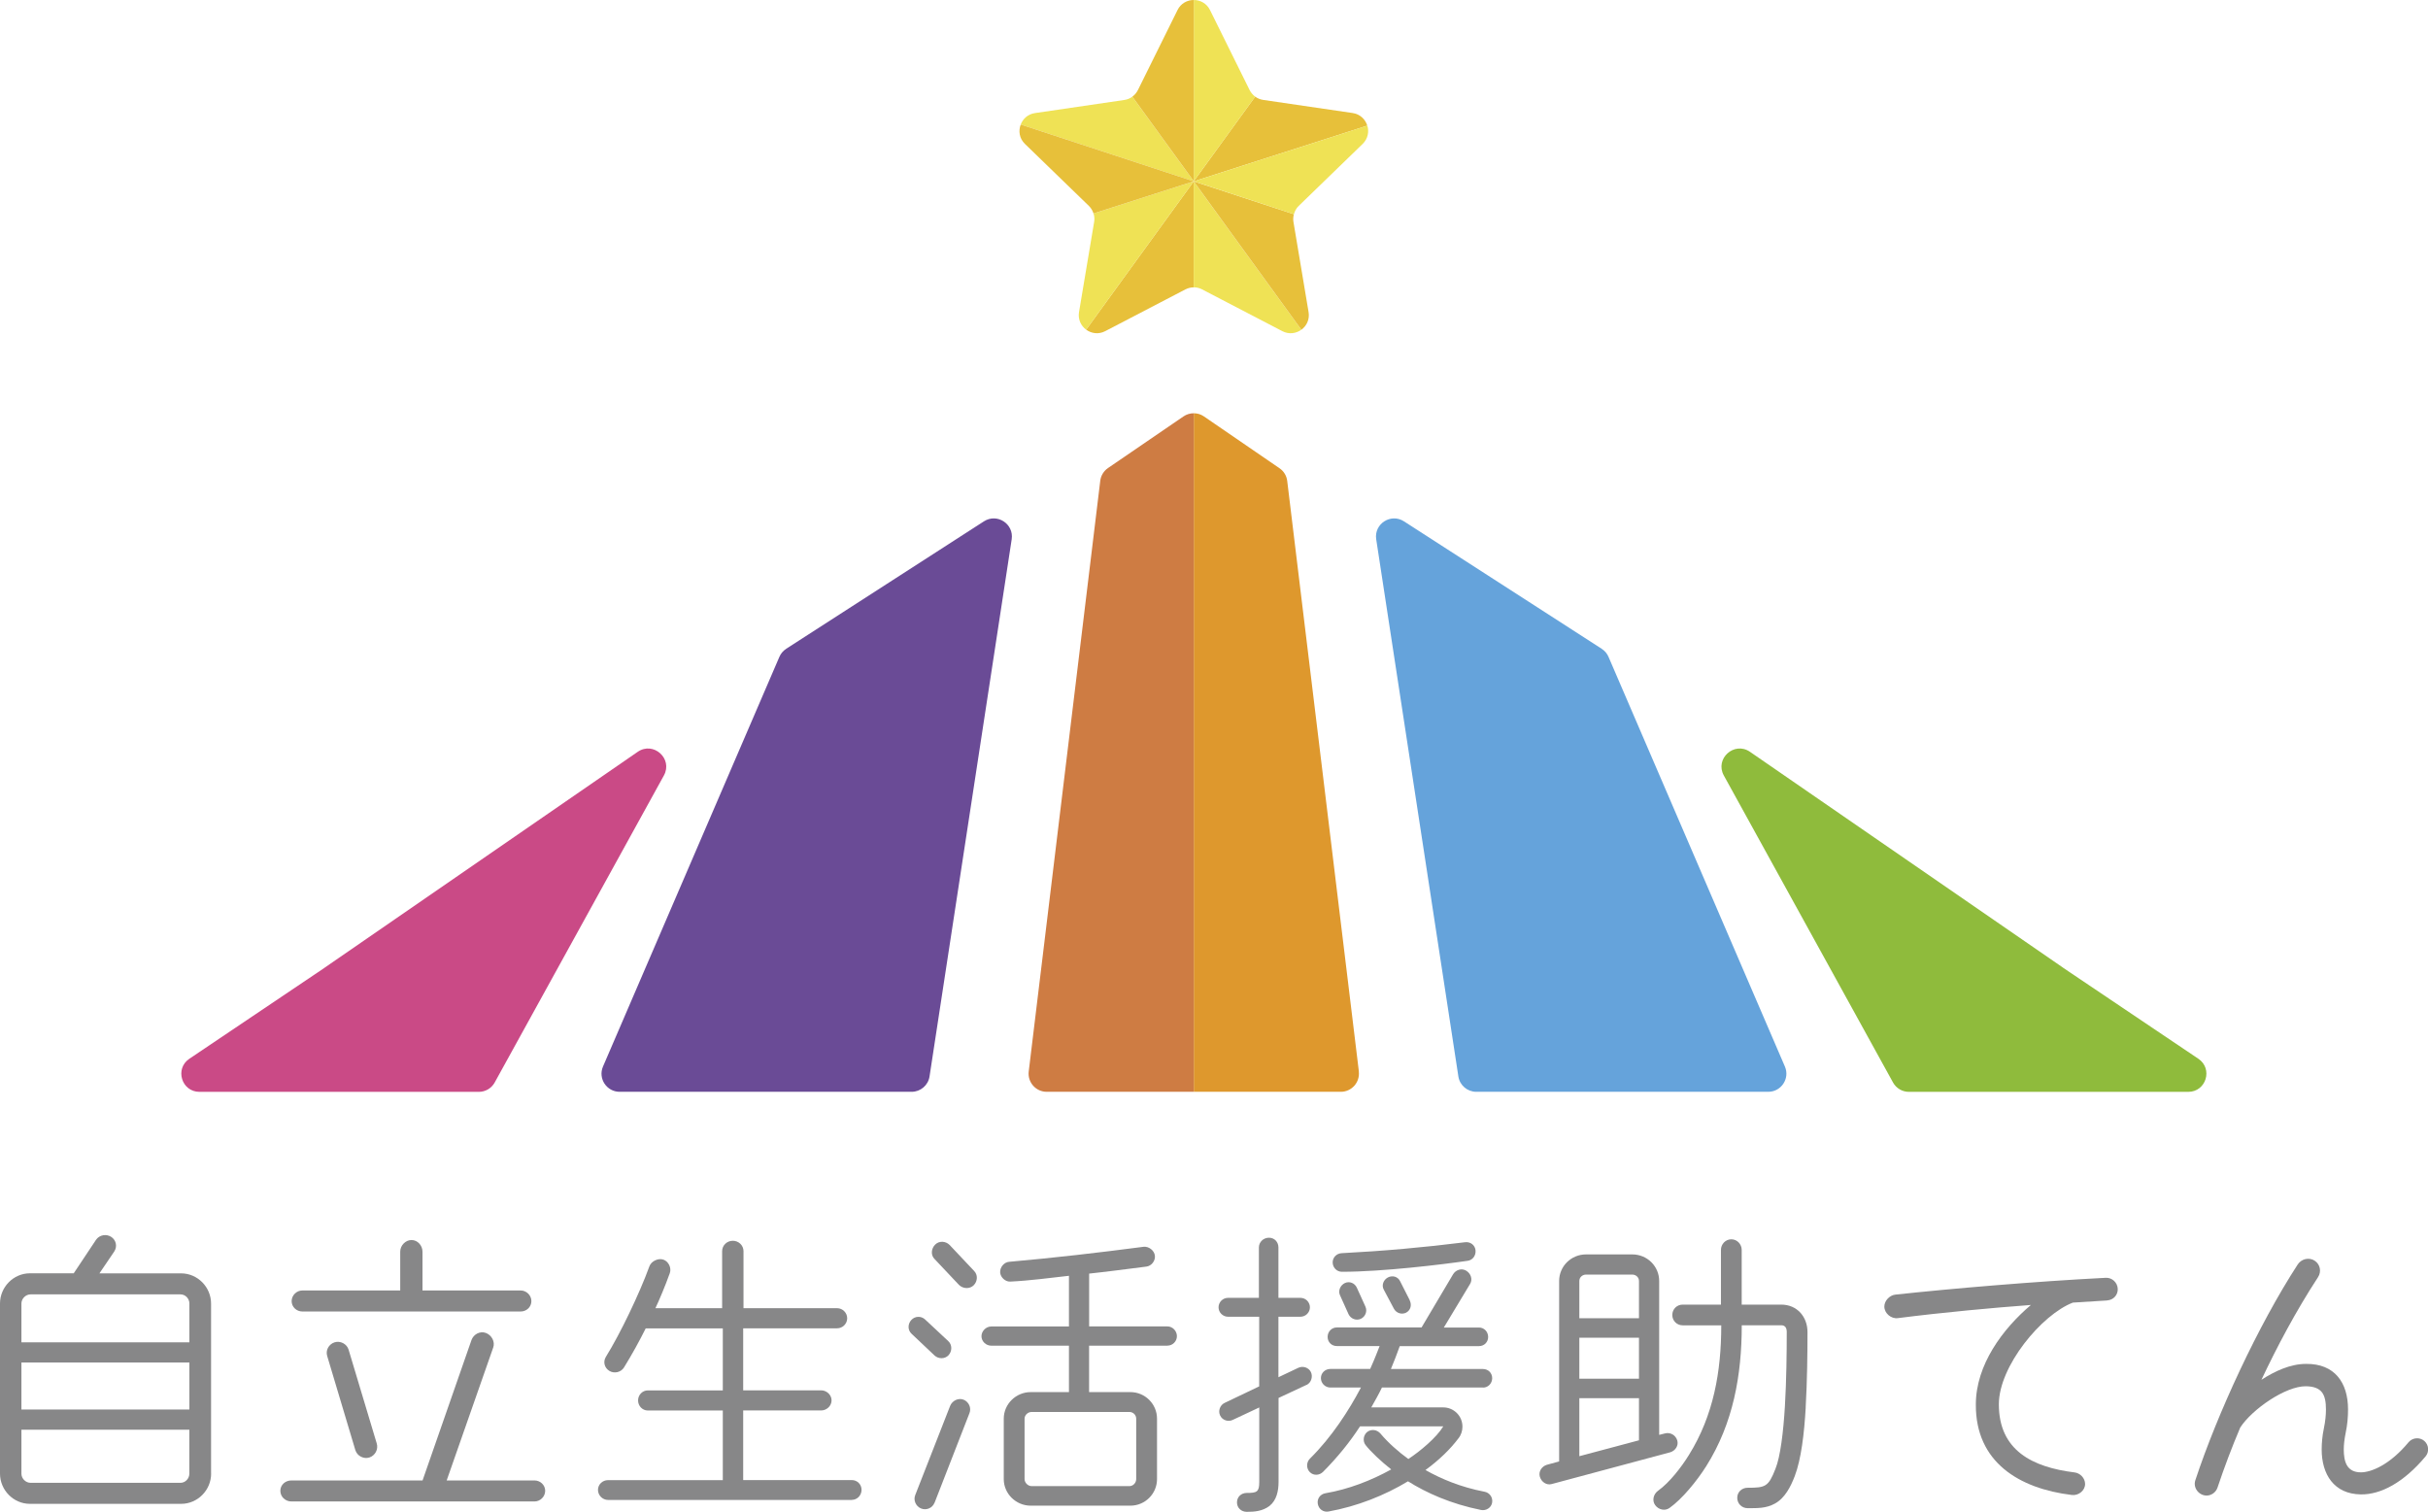 <svg width="220" height="137" viewBox="0 0 220 137" fill="none" xmlns="http://www.w3.org/2000/svg">
<g clip-path="url(#clip0_352_328)">
<path d="M19.13 133.538C19.13 135.035 17.908 136.277 16.415 136.277H2.716C1.217 136.277 0 135.029 0 133.538V118.123C0 116.627 1.222 115.385 2.716 115.385H6.681L8.705 112.343C9.009 111.901 9.645 111.791 10.093 112.094C10.536 112.398 10.646 112.978 10.342 113.425L9.009 115.391H16.409C17.908 115.391 19.125 116.638 19.125 118.129V133.544L19.13 133.538ZM17.161 121.64V118.123C17.161 117.682 16.802 117.295 16.359 117.295H2.771C2.328 117.295 1.941 117.682 1.941 118.123V121.64H17.161ZM17.161 127.73V123.468H1.941V127.73H17.161ZM17.161 129.558H1.941V133.544C1.941 133.986 2.328 134.372 2.771 134.372H16.354C16.796 134.372 17.156 133.986 17.156 133.544V129.558H17.161Z" fill="#878788"/>
<path d="M48.437 136.061H26.397C25.872 136.061 25.402 135.647 25.402 135.095C25.402 134.543 25.872 134.157 26.397 134.157H38.288L42.724 121.425C42.917 120.901 43.498 120.597 44.023 120.79C44.549 120.983 44.88 121.591 44.687 122.121L40.473 134.157H48.431C48.956 134.157 49.399 134.571 49.399 135.095C49.399 135.62 48.956 136.061 48.431 136.061H48.437ZM47.187 118.847H27.393C26.867 118.847 26.425 118.433 26.425 117.908C26.425 117.384 26.867 116.942 27.393 116.942H36.264V113.425C36.264 112.873 36.734 112.37 37.287 112.37C37.84 112.37 38.282 112.867 38.282 113.425V116.942H47.181C47.707 116.942 48.149 117.384 48.149 117.908C48.149 118.433 47.707 118.847 47.181 118.847H47.187ZM34.135 130.8C34.3 131.324 33.996 131.904 33.471 132.075C32.946 132.241 32.365 131.937 32.199 131.413L29.649 122.888C29.483 122.364 29.788 121.812 30.313 121.64C30.838 121.475 31.425 121.778 31.585 122.303L34.135 130.8Z" fill="#878788"/>
<path d="M77.19 135.923H55.095C54.598 135.923 54.183 135.509 54.183 135.012C54.183 134.515 54.598 134.129 55.095 134.129H65.493V127.818H58.701C58.204 127.818 57.816 127.404 57.816 126.907C57.816 126.41 58.204 125.996 58.701 125.996H65.493V120.376H58.508C57.955 121.486 57.291 122.7 56.539 123.92C56.262 124.362 55.654 124.5 55.206 124.224C54.764 123.948 54.625 123.396 54.902 122.949C56.179 120.9 57.949 117.218 58.84 114.756C59.005 114.286 59.642 113.983 60.112 114.148C60.582 114.314 60.858 114.894 60.692 115.368C60.278 116.533 59.724 117.831 59.387 118.548H65.432V113.375C65.432 112.851 65.874 112.437 66.4 112.437C66.925 112.437 67.368 112.851 67.368 113.375V118.548H75.852C76.349 118.548 76.764 118.963 76.764 119.459C76.764 119.956 76.349 120.37 75.852 120.37H67.34V125.991H74.408C74.906 125.991 75.348 126.405 75.348 126.902C75.348 127.399 74.906 127.813 74.408 127.813H67.34V134.123H77.179C77.677 134.123 78.064 134.51 78.064 135.007C78.064 135.504 77.677 135.918 77.179 135.918L77.19 135.923Z" fill="#878788"/>
<path d="M84.678 122.833L82.599 120.867C82.239 120.536 82.239 119.984 82.571 119.62C82.903 119.255 83.456 119.233 83.816 119.564L85.923 121.53C86.282 121.861 86.282 122.441 85.95 122.805C85.618 123.164 85.038 123.164 84.678 122.833ZM84.678 136.172C84.485 136.669 83.926 136.89 83.456 136.696C82.986 136.503 82.737 135.951 82.931 135.476L86.094 127.393C86.288 126.924 86.841 126.648 87.316 126.841C87.787 127.034 88.035 127.587 87.842 128.061L84.684 136.172H84.678ZM88.257 115.164C88.616 115.523 88.588 116.103 88.229 116.467C87.87 116.826 87.261 116.798 86.896 116.44L84.678 114.088C84.319 113.729 84.374 113.149 84.734 112.785C85.093 112.426 85.674 112.453 86.039 112.812L88.257 115.164ZM105.777 121.944H98.682V126.151H102.426C103.759 126.151 104.837 127.233 104.837 128.558V134.035C104.837 135.366 103.753 136.442 102.426 136.442H93.389C92.056 136.442 90.95 135.36 90.95 134.035V128.558C90.95 127.228 92.062 126.151 93.389 126.151H96.857V121.944H89.816C89.346 121.944 88.931 121.558 88.931 121.088C88.931 120.619 89.346 120.205 89.816 120.205H96.857V115.611C95.081 115.805 93.334 116.053 91.536 116.136C91.094 116.163 90.651 115.749 90.624 115.308C90.596 114.838 90.983 114.369 91.453 114.342C95.529 113.983 99.578 113.513 103.62 112.983C104.091 112.928 104.588 113.315 104.644 113.784C104.699 114.253 104.339 114.722 103.869 114.778C102.592 114.943 100.015 115.275 98.687 115.413V120.199H105.783C106.253 120.199 106.64 120.613 106.64 121.083C106.64 121.552 106.253 121.939 105.783 121.939L105.777 121.944ZM102.951 128.558C102.951 128.227 102.675 127.951 102.343 127.951H93.472C93.14 127.951 92.836 128.227 92.836 128.558V134.035C92.836 134.366 93.14 134.67 93.472 134.67H102.343C102.675 134.67 102.951 134.366 102.951 134.035V128.558Z" fill="#878788"/>
<path d="M118.398 125.489L115.849 126.681V134.289C115.849 135.09 115.683 135.951 115.019 136.475C114.383 136.945 113.686 137 112.967 137C112.469 137 112.082 136.641 112.082 136.144C112.082 135.647 112.469 135.288 112.967 135.288C113.88 135.288 114.101 135.206 114.101 134.295V127.542L111.69 128.674C111.275 128.867 110.749 128.702 110.55 128.26C110.357 127.846 110.55 127.322 110.965 127.128L114.095 125.632V119.321H111.269C110.799 119.321 110.412 118.935 110.412 118.466C110.412 117.996 110.799 117.61 111.269 117.61H114.068V113.044C114.068 112.547 114.483 112.161 114.98 112.161C115.478 112.161 115.838 112.547 115.838 113.044V117.61H117.834C118.304 117.61 118.691 117.996 118.691 118.466C118.691 118.935 118.304 119.321 117.834 119.321H115.838V124.804L117.641 123.948C118.055 123.755 118.581 123.921 118.78 124.335C118.979 124.749 118.807 125.301 118.393 125.5L118.398 125.489ZM134.365 125.737H125.217C124.941 126.317 124.609 126.896 124.25 127.537H130.765C131.732 127.537 132.512 128.31 132.512 129.282C132.512 129.64 132.402 130.027 132.153 130.336C131.406 131.33 130.405 132.302 129.161 133.213C130.577 134.013 132.352 134.764 134.509 135.178C134.979 135.261 135.283 135.703 135.2 136.172C135.117 136.641 134.647 136.917 134.205 136.834C131.461 136.282 129.244 135.283 127.579 134.234C125.472 135.509 122.978 136.503 120.373 136.972C119.903 137.055 119.488 136.752 119.405 136.282C119.322 135.813 119.626 135.399 120.096 135.316C122.203 134.957 124.255 134.157 126.058 133.157C125.146 132.44 124.2 131.551 123.73 130.943C123.453 130.584 123.536 130.032 123.896 129.751C124.283 129.475 124.78 129.558 125.09 129.916C125.754 130.717 126.727 131.578 127.612 132.213C128.696 131.495 130.162 130.275 130.776 129.254H123.232C122.319 130.667 121.18 132.075 119.88 133.378C119.549 133.709 119.023 133.737 118.686 133.406C118.354 133.074 118.354 132.522 118.686 132.186C120.682 130.22 122.236 127.785 123.315 125.737H120.544C120.074 125.737 119.687 125.351 119.687 124.881C119.687 124.412 120.074 124.053 120.544 124.053H124.15C124.565 123.142 124.841 122.391 125.007 121.977H121.125C120.655 121.977 120.295 121.618 120.295 121.149C120.295 120.68 120.655 120.293 121.125 120.293H128.807L131.66 115.479C131.909 115.065 132.435 114.899 132.85 115.148C133.264 115.396 133.458 115.921 133.209 116.34L130.825 120.299H134.011C134.481 120.299 134.841 120.685 134.841 121.154C134.841 121.624 134.481 121.983 134.011 121.983H126.832C126.666 122.48 126.196 123.672 126.03 124.059H134.376C134.846 124.059 135.206 124.417 135.206 124.887C135.206 125.356 134.846 125.743 134.376 125.743L134.365 125.737ZM132.977 114.253C130.731 114.584 125.245 115.247 121.639 115.247H121.584C121.141 115.247 120.782 114.888 120.754 114.446C120.727 113.977 121.086 113.591 121.556 113.563C125.3 113.37 129.039 113.038 132.756 112.569C133.226 112.514 133.64 112.818 133.696 113.287C133.751 113.756 133.447 114.198 132.977 114.253ZM123.719 118.405C123.912 118.819 123.719 119.316 123.304 119.509C122.889 119.702 122.391 119.509 122.192 119.095L121.418 117.378C121.224 116.964 121.446 116.467 121.86 116.268C122.275 116.075 122.745 116.268 122.939 116.682L123.719 118.399V118.405ZM127.739 117.847C127.933 118.261 127.822 118.731 127.408 118.952C127.02 119.145 126.523 119.007 126.301 118.593L125.389 116.876C125.168 116.489 125.334 115.992 125.748 115.766C126.163 115.545 126.661 115.683 126.86 116.097L127.745 117.842L127.739 117.847Z" fill="#878788"/>
<path d="M151.333 131.606L140.603 134.482C140.133 134.62 139.663 134.289 139.525 133.82C139.387 133.351 139.691 132.881 140.161 132.738L141.273 132.434V116.081C141.273 114.75 142.357 113.673 143.712 113.673H147.898C149.259 113.673 150.337 114.756 150.337 116.081V130.027L150.89 129.889C151.36 129.778 151.83 130.054 151.974 130.524C152.118 130.993 151.808 131.462 151.338 131.606H151.333ZM148.507 119.454V116.081C148.507 115.749 148.23 115.501 147.898 115.501H143.712C143.38 115.501 143.103 115.749 143.103 116.081V119.454H148.507ZM148.507 124.936V121.226H143.103V124.936H148.507ZM148.507 130.524V126.703H143.103V131.959L148.507 130.518V130.524ZM163.616 127.537C163.478 129.944 163.201 132.241 162.621 133.765C162.261 134.703 161.736 135.758 160.818 136.255C160.016 136.696 159.236 136.669 158.351 136.669C157.826 136.669 157.411 136.255 157.411 135.73C157.411 135.206 157.826 134.819 158.351 134.819C159.96 134.819 160.237 134.736 160.873 133.102C161.315 132.025 161.592 129.756 161.73 127.426C161.868 125.102 161.896 122.584 161.896 120.702C161.896 120.343 161.758 120.094 161.398 120.094H157.82C157.82 124.605 157.046 128.978 154.607 132.854C153.75 134.212 152.417 135.841 151.277 136.647C150.863 136.95 150.282 136.812 149.978 136.398C149.674 135.984 149.812 135.404 150.227 135.095C151.277 134.35 152.361 132.936 153.025 131.86C155.27 128.26 155.962 124.279 155.962 120.1H152.466C151.941 120.1 151.526 119.686 151.526 119.161C151.526 118.637 151.941 118.223 152.466 118.223H155.934V113.27C155.934 112.746 156.349 112.304 156.874 112.304C157.4 112.304 157.815 112.746 157.815 113.27V118.223H161.393C162.836 118.223 163.776 119.327 163.776 120.713C163.776 122.623 163.749 125.141 163.611 127.548L163.616 127.537Z" fill="#878788"/>
<path d="M190.926 117.847L187.823 118.041C184.997 119.123 181.115 123.799 181.115 127.255C181.115 131.462 184.19 132.958 187.961 133.428C188.487 133.483 188.929 133.952 188.929 134.477C188.929 135.084 188.321 135.559 187.707 135.471C182.967 134.891 179.002 132.511 179.03 127.277C179.03 123.678 181.469 120.415 184.018 118.256C180.667 118.504 176.115 118.918 171.962 119.448C171.353 119.531 170.739 119.007 170.739 118.399C170.739 117.875 171.209 117.378 171.735 117.317C176.862 116.765 184.35 116.125 190.81 115.793C191.363 115.766 191.86 116.208 191.888 116.787C191.916 117.339 191.501 117.809 190.92 117.842L190.926 117.847Z" fill="#878788"/>
<path d="M213.916 135.421C211.477 135.393 210.366 133.593 210.366 131.352C210.366 130.772 210.421 130.132 210.559 129.469C210.698 128.807 210.753 128.221 210.753 127.725C210.753 126.366 210.393 125.649 208.95 125.621C207.092 125.593 204.044 127.725 202.988 129.359C202.236 131.131 201.544 132.958 200.936 134.78C200.798 135.222 200.383 135.526 199.941 135.526C199.249 135.526 198.691 134.836 198.917 134.14C200.914 128.105 204.603 120.111 208.203 114.573C208.535 114.076 209.226 113.911 209.73 114.242C210.233 114.573 210.366 115.236 210.034 115.738C208.01 118.836 206.29 122.104 204.907 125.036C206.102 124.263 207.512 123.595 208.955 123.595C211.533 123.567 212.755 125.284 212.755 127.719C212.755 128.382 212.7 129.105 212.534 129.878C212.423 130.43 212.368 130.927 212.368 131.346C212.368 132.456 212.644 133.422 213.922 133.422C214.862 133.422 216.554 132.732 218.247 130.684C218.606 130.27 219.242 130.215 219.663 130.573C220.077 130.932 220.133 131.567 219.773 131.987C217.804 134.339 215.725 135.448 213.922 135.421H213.916Z" fill="#878788"/>
<path d="M145.133 58.794L127.214 47.244C126.025 46.477 124.487 47.47 124.697 48.867L132.142 97.546C132.263 98.347 132.955 98.938 133.768 98.938H160.22C161.398 98.938 162.195 97.734 161.73 96.652L145.747 59.523C145.62 59.225 145.404 58.971 145.127 58.794H145.133Z" fill="#65A3DB"/>
<path d="M186.944 87.697L158.567 68.13C157.14 67.147 155.359 68.754 156.194 70.272L171.525 98.093C171.812 98.617 172.365 98.943 172.963 98.943H198.276C199.896 98.943 200.538 96.851 199.194 95.945L186.944 87.702V87.697Z" fill="#8FBB3C"/>
<path d="M29.406 87.697L57.783 68.13C59.21 67.147 60.991 68.754 60.156 70.272L44.825 98.093C44.538 98.617 43.985 98.943 43.387 98.943H18.074C16.453 98.943 15.812 96.851 17.156 95.945L29.406 87.702V87.697Z" fill="#CA4A86"/>
<path d="M71.234 58.794L89.153 47.244C90.342 46.477 91.879 47.47 91.669 48.867L84.225 97.546C84.103 98.347 83.412 98.938 82.599 98.938H56.146C54.968 98.938 54.172 97.734 54.636 96.652L70.62 59.523C70.747 59.225 70.963 58.971 71.239 58.794H71.234Z" fill="#6A4B96"/>
<path d="M108.167 16.431L123.89 11.384C123.713 10.816 123.243 10.341 122.563 10.242L114.461 9.055C114.19 9.016 113.941 8.911 113.73 8.756L108.167 16.425V16.431Z" fill="#E7C03A"/>
<path d="M113.73 8.756C113.52 8.602 113.349 8.398 113.227 8.16L109.638 0.911C109.339 0.304 108.753 0 108.167 0V16.425L113.73 8.756Z" fill="#EFE255"/>
<path d="M108.167 16.431L98.416 29.875C98.892 30.222 99.544 30.322 100.147 30.007L107.409 26.225C107.647 26.104 107.907 26.038 108.167 26.038V16.431Z" fill="#E7C03A"/>
<path d="M108.167 26.037C108.427 26.037 108.687 26.098 108.924 26.225L116.186 30.007C116.789 30.322 117.441 30.222 117.912 29.88L108.161 16.436V26.043L108.167 26.037Z" fill="#EFE255"/>
<path d="M108.167 16.436L117.917 29.88C118.387 29.538 118.68 28.953 118.57 28.285L117.198 20.102C117.159 19.87 117.181 19.633 117.237 19.412L108.161 16.436H108.167Z" fill="#E7C03A"/>
<path d="M108.167 16.431L117.242 19.412C117.32 19.131 117.458 18.866 117.679 18.656L123.47 13.041C123.951 12.571 124.062 11.937 123.896 11.384L108.172 16.431H108.167Z" fill="#EFE255"/>
<path d="M108.167 16.431L102.603 8.762C102.393 8.917 102.144 9.021 101.873 9.06L93.776 10.247C93.135 10.341 92.687 10.766 92.487 11.285L108.167 16.431Z" fill="#EFE255"/>
<path d="M99.085 19.346C99.163 19.589 99.185 19.848 99.141 20.102L97.769 28.285C97.659 28.947 97.952 29.532 98.416 29.875L108.167 16.431L99.085 19.346Z" fill="#EFE255"/>
<path d="M108.167 16.425V0C107.58 0 106.994 0.304 106.695 0.911L103.106 8.16C102.984 8.403 102.813 8.607 102.603 8.756L108.167 16.425Z" fill="#E7C03A"/>
<path d="M108.167 16.431L92.487 11.285C92.266 11.859 92.355 12.544 92.869 13.041L98.66 18.656C98.859 18.849 99.002 19.086 99.08 19.346L108.161 16.431H108.167Z" fill="#E7C03A"/>
<path d="M123.127 97.099L116.634 43.583C116.579 43.114 116.324 42.694 115.932 42.429L109.09 37.737C108.814 37.543 108.493 37.45 108.167 37.45V98.938H121.49C122.474 98.938 123.238 98.076 123.121 97.099H123.127Z" fill="#DE982D"/>
<path d="M107.232 37.737L100.396 42.413C100.009 42.678 99.749 43.103 99.694 43.567L93.212 97.099C93.096 98.076 93.859 98.938 94.843 98.938H108.167V37.45C107.84 37.45 107.514 37.543 107.232 37.737Z" fill="#CE7C43"/>
</g>
<defs>
<clipPath id="clip0_352_328">
<rect width="220" height="137" fill="white"/>
</clipPath>
</defs>
</svg>
